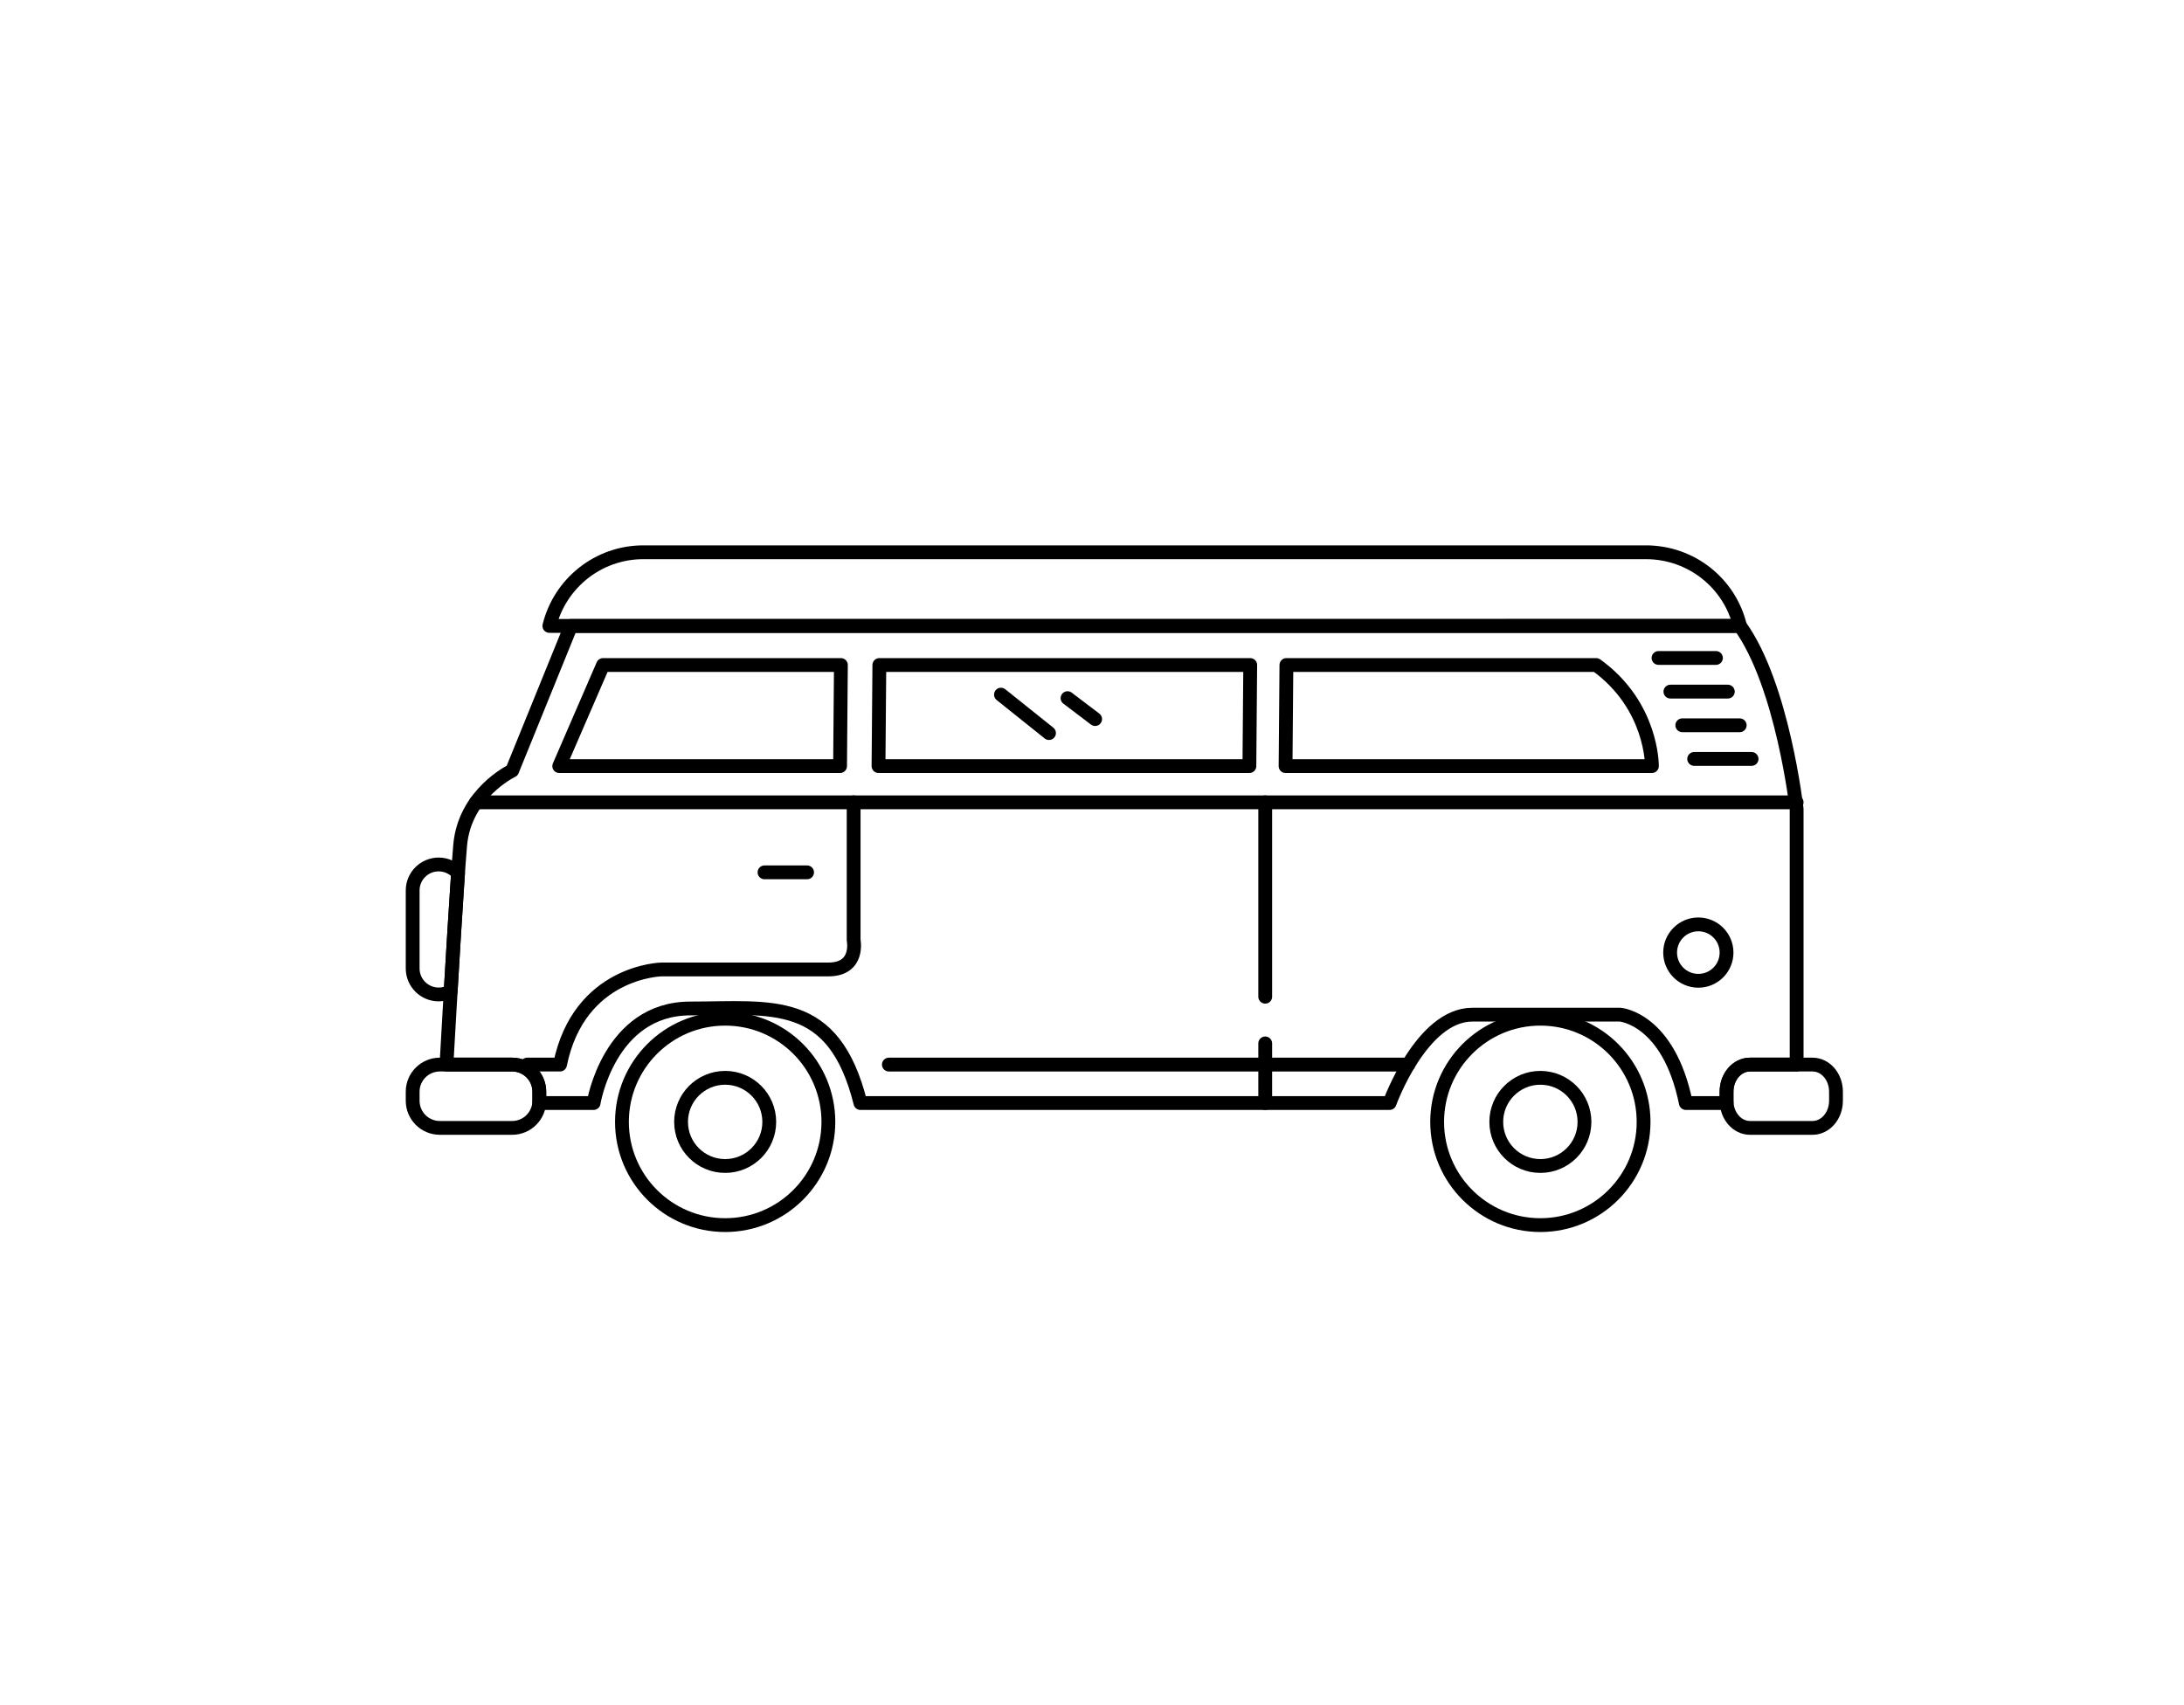 <?xml version="1.0" encoding="utf-8"?>
<!-- Generator: Adobe Illustrator 17.0.0, SVG Export Plug-In . SVG Version: 6.00 Build 0)  -->
<!DOCTYPE svg PUBLIC "-//W3C//DTD SVG 1.1//EN" "http://www.w3.org/Graphics/SVG/1.1/DTD/svg11.dtd">
<svg version="1.1" id="Layer_1" xmlns="http://www.w3.org/2000/svg" xmlns:xlink="http://www.w3.org/1999/xlink" x="0px" y="0px"
	 width="316.271px" height="246.982px" viewBox="0 0 316.271 246.982" enable-background="new 0 0 316.271 246.982"
	 xml:space="preserve">
<g>
	<path fill="none" stroke="#000000" stroke-width="2" stroke-linecap="round" stroke-linejoin="round" stroke-miterlimit="10" d="
		M251.971,90.656c-1.471-6.145-7.011-10.668-13.627-10.668H93.163c-6.586,0-12.107,4.545-13.608,10.668H251.971z"/>
	<path fill="none" stroke="#000000" stroke-width="2" stroke-linecap="round" stroke-linejoin="round" stroke-miterlimit="10" d="
		M78.098,159.426c0,2.171-1.759,3.932-3.93,3.932H63.689c-2.169,0-3.93-1.76-3.93-3.932v-1.311c0-2.168,1.76-3.927,3.93-3.927
		h10.479c2.171,0,3.93,1.759,3.93,3.927V159.426z"/>
	<path fill="none" stroke="#000000" stroke-width="2" stroke-linecap="round" stroke-linejoin="round" stroke-miterlimit="10" d="
		M265.875,159.426c0,2.171-1.52,3.932-3.397,3.932h-9.055c-1.878,0-3.397-1.76-3.397-3.932v-1.311c0-2.168,1.52-3.927,3.397-3.927
		h9.055c1.878,0,3.397,1.759,3.397,3.927V159.426z"/>
	<path fill="none" stroke="#000000" stroke-width="2" stroke-linecap="round" stroke-linejoin="round" stroke-miterlimit="10" d="
		M250.025,159.426v-1.311c0-2.168,1.52-3.927,3.397-3.927h6.754v-37.006c0,0-2.023-17.975-8.205-26.525H82.682l-8.513,20.959
		c0,0-6.878,3.275-7.533,10.807c-0.476,5.484-1.474,22.769-1.981,31.766h9.514c2.171,0,3.93,1.759,3.93,3.927v1.311
		c0,0.11-0.007,0.219-0.016,0.33h7.877c0,0,2.223-13.695,14.012-13.695s20.756-1.809,24.63,13.695h76.629
		c0,0,4.611-12.799,11.984-12.799c5.894,0,21.402,0,21.402,0s7.014,0.54,9.514,12.799h5.909
		C250.031,159.645,250.025,159.536,250.025,159.426z"/>
	
		<circle fill="none" stroke="#000000" stroke-width="2" stroke-linecap="round" stroke-linejoin="round" stroke-miterlimit="10" cx="105.013" cy="162.492" r="14.947"/>
	
		<circle fill="none" stroke="#000000" stroke-width="2" stroke-linecap="round" stroke-linejoin="round" stroke-miterlimit="10" cx="105.013" cy="162.492" r="6.386"/>
	
		<circle fill="none" stroke="#000000" stroke-width="2" stroke-linecap="round" stroke-linejoin="round" stroke-miterlimit="10" cx="223.065" cy="162.492" r="14.947"/>
	
		<circle fill="none" stroke="#000000" stroke-width="2" stroke-linecap="round" stroke-linejoin="round" stroke-miterlimit="10" cx="223.065" cy="162.492" r="6.386"/>
	
		<circle fill="none" stroke="#000000" stroke-width="2" stroke-linecap="round" stroke-linejoin="round" stroke-miterlimit="10" cx="245.941" cy="137.968" r="4.085"/>
	
		<line fill="none" stroke="#000000" stroke-width="2" stroke-linecap="round" stroke-linejoin="round" stroke-miterlimit="10" x1="68.928" y1="116.205" x2="260.176" y2="116.205"/>
	
		<polygon fill="none" stroke="#000000" stroke-width="2" stroke-linecap="round" stroke-linejoin="round" stroke-miterlimit="10" points="
		121.773,96.317 121.652,110.958 80.985,110.958 87.328,96.317 	"/>
	
		<polygon fill="none" stroke="#000000" stroke-width="2" stroke-linecap="round" stroke-linejoin="round" stroke-miterlimit="10" points="
		127.341,96.317 127.22,110.958 180.927,110.958 181.048,96.317 	"/>
	<path fill="none" stroke="#000000" stroke-width="2" stroke-linecap="round" stroke-linejoin="round" stroke-miterlimit="10" d="
		M186.288,96.317l-0.121,14.641h53.051c0,0,0.121-8.746-8.066-14.641H186.288z"/>
	<path fill="none" stroke="#000000" stroke-width="2" stroke-linecap="round" stroke-linejoin="round" stroke-miterlimit="10" d="
		M123.618,116.205v19.95c0,0,0.871,4.257-3.658,4.257c-4.529,0-24.178,0-24.178,0s-11.925,0.222-14.685,13.776h-4.753"/>
	<path fill="none" stroke="#000000" stroke-width="2" stroke-linecap="round" stroke-linejoin="round" stroke-miterlimit="10" d="
		M66.33,126.464c-0.689-0.771-1.688-1.259-2.805-1.259c-2.08,0-3.766,1.686-3.766,3.766v11.294c0,2.08,1.686,3.766,3.766,3.766
		c0.627,0,1.217-0.156,1.737-0.426C65.62,137.52,66.016,130.989,66.33,126.464z"/>
	<g>
		
			<line fill="none" stroke="#000000" stroke-width="2" stroke-linecap="round" stroke-linejoin="round" stroke-miterlimit="10" x1="240.175" y1="95.296" x2="248.491" y2="95.296"/>
		
			<line fill="none" stroke="#000000" stroke-width="2" stroke-linecap="round" stroke-linejoin="round" stroke-miterlimit="10" x1="241.896" y1="100.17" x2="250.211" y2="100.17"/>
		
			<line fill="none" stroke="#000000" stroke-width="2" stroke-linecap="round" stroke-linejoin="round" stroke-miterlimit="10" x1="243.617" y1="105.045" x2="251.931" y2="105.045"/>
		
			<line fill="none" stroke="#000000" stroke-width="2" stroke-linecap="round" stroke-linejoin="round" stroke-miterlimit="10" x1="245.337" y1="109.919" x2="253.651" y2="109.919"/>
	</g>
	
		<line fill="none" stroke="#000000" stroke-width="2" stroke-linecap="round" stroke-linejoin="round" stroke-miterlimit="10" x1="116.877" y1="126.347" x2="110.711" y2="126.347"/>
	<path fill="none" stroke="#000000" stroke-width="2" stroke-linecap="round" stroke-linejoin="round" stroke-miterlimit="10" d="
		M183.22,151.122c0,2.878,0,5.755,0,8.634"/>
	<path fill="none" stroke="#000000" stroke-width="2" stroke-linecap="round" stroke-linejoin="round" stroke-miterlimit="10" d="
		M183.22,116.205c0,10.2,0,17.953,0,28.153"/>
	
		<line fill="none" stroke="#000000" stroke-width="2" stroke-linecap="round" stroke-linejoin="round" stroke-miterlimit="10" x1="144.952" y1="100.608" x2="151.909" y2="106.174"/>
	
		<line fill="none" stroke="#000000" stroke-width="2" stroke-linecap="round" stroke-linejoin="round" stroke-miterlimit="10" x1="154.593" y1="101.115" x2="158.589" y2="104.146"/>
	
		<line fill="none" stroke="#000000" stroke-width="2" stroke-linecap="round" stroke-linejoin="round" stroke-miterlimit="10" x1="128.719" y1="154.188" x2="203.945" y2="154.188"/>
</g>
</svg>
